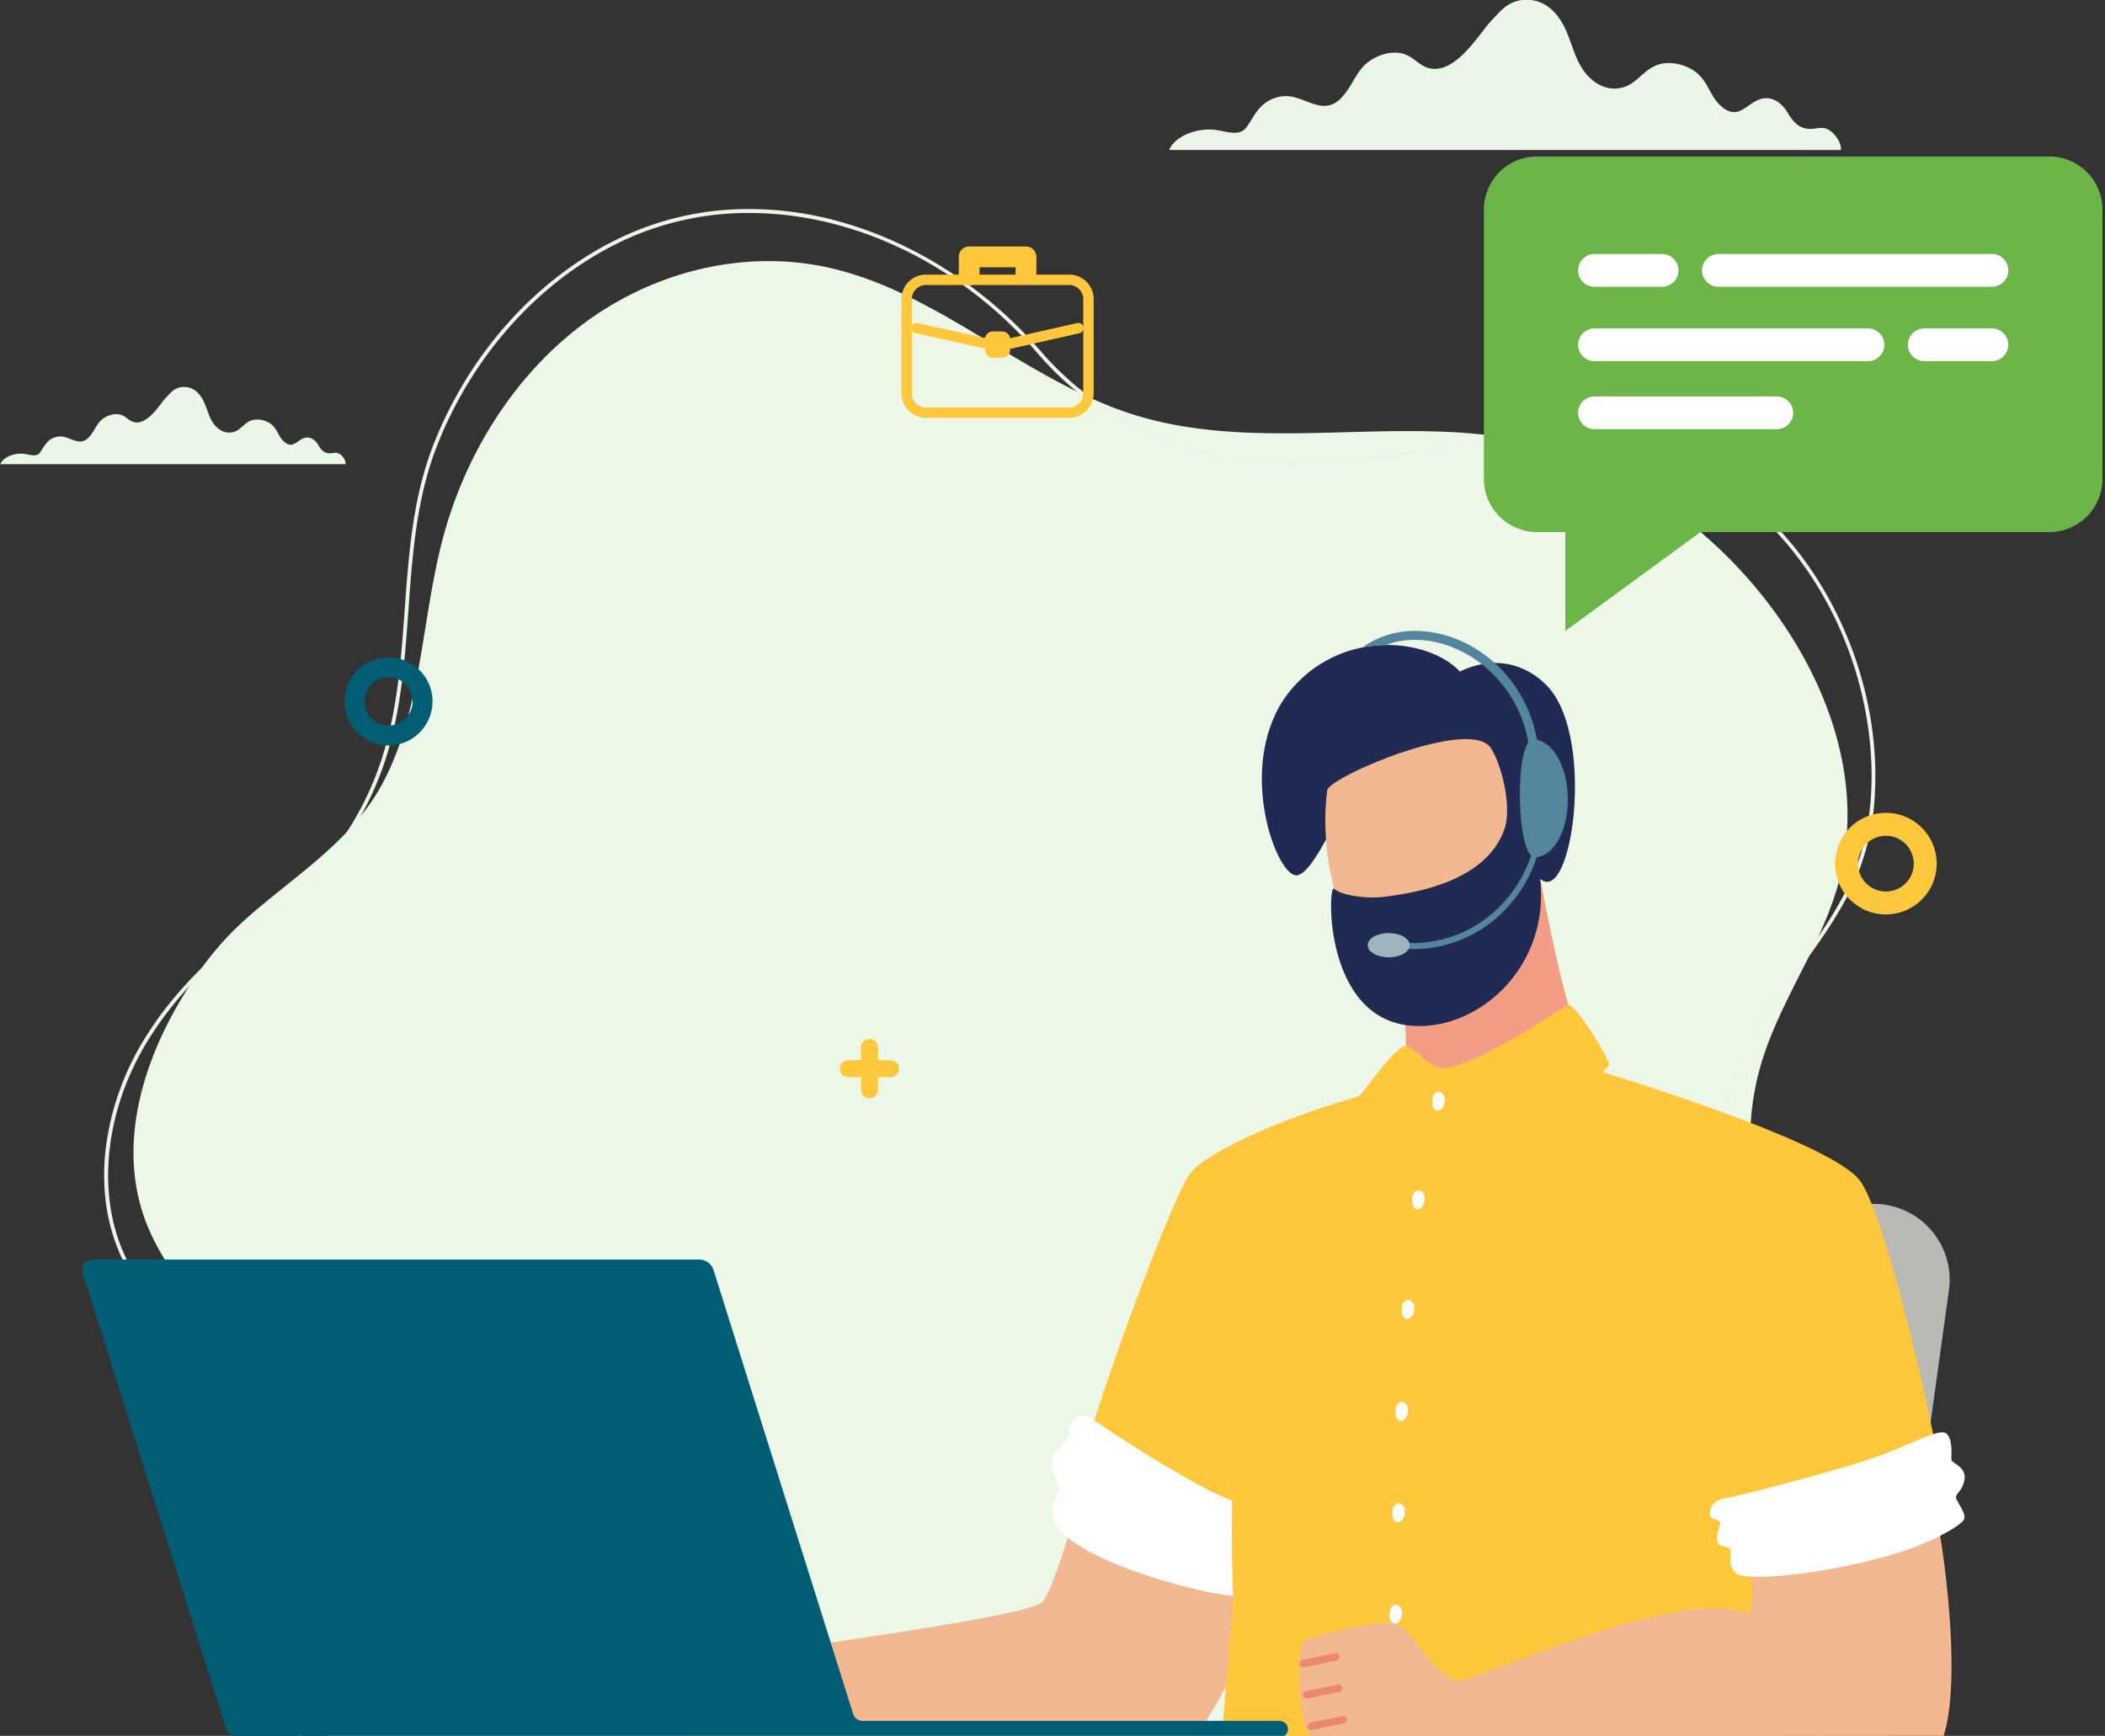 <?xml version="1.0" encoding="UTF-8"?> <svg xmlns="http://www.w3.org/2000/svg" xmlns:xlink="http://www.w3.org/1999/xlink" width="793" height="654" viewBox="0 0 793 654"><rect x="0" y="0" width="793" height="654" fill="#333333" stroke="none"/><defs><clipPath id="clip-path"><rect id="Rectángulo_155" data-name="Rectángulo 155" width="793" height="654" transform="translate(919 139)" fill="#fff" stroke="#707070" stroke-width="1"></rect></clipPath><clipPath id="clip-path-2"><rect id="Rectángulo_151" data-name="Rectángulo 151" width="837" height="632" transform="translate(875 161)" fill="#fff" stroke="#707070" stroke-width="1"></rect></clipPath></defs><g id="ilust-administracion-comercial" transform="translate(-919 -139)"><g id="Enmascarar_grupo_14" data-name="Enmascarar grupo 14" clip-path="url(#clip-path)"><g id="Grupo_171" data-name="Grupo 171"><g id="Grupo_126" data-name="Grupo 126" transform="translate(0 -55)"><path id="Trazado_659" data-name="Trazado 659" d="M337.278-3756.028c-17.328,24.638-30.7,58.157-21.42,89.1,9.249,30.844,38.828,49.863,51.754,79.161,7.306,16.559,7.5,34.767,7.778,52.542.362,23.269-4.184,47.978,11.542,67.642,9.3,11.631,23.338,18.5,37.532,23.018,28.505,9.067,58.367,13.324,83.687,30.449,41.6,28.135,92.679,37.972,142.251,34.932a322.083,322.083,0,0,0,74.147-13.622c27.978-8.54,52.845-23.655,81.015-31.751,48.822-14.033,115.58-14.226,144.15-63.623,19.236-33.256,25.9-74.36,10.936-110.595-7.115-17.229-20.7-30.388-28.43-47.3-10.687-23.369-13.569-50.016-6.429-74.841q.445-1.533.929-3.051c7.458-23.21,22.474-43.168,28.685-66.8,12.82-48.781-15.51-100.357-52.75-131.711-15.475-13.029-32.765-23.873-51.6-30.055-26.17-8.591-53.8-7.843-81.447-7.1-27.222.736-54.456,1.471-80.3-6.711-39.969-12.651-72.781-45.539-113.5-55.049-31.295-7.308-65.112.493-91.7,19.594s-45.874,48.994-54.669,81.915c-8.149,30.5-7.894,64.01-22.344,91.722-12.364,23.706-35.277,36.5-53.881,53.7A115.957,115.957,0,0,0,337.278-3756.028Z" transform="translate(656.466 4316.474)" fill="#edf7e8"></path><path id="Trazado_660" data-name="Trazado 660" d="M737.525-3527.431l-.712-1.221c20.245-11.8,43.824-12.721,66.628-13.606,9.338-.363,18.994-.736,28.164-1.872,42.905-5.312,74.532-32.939,84.6-73.9,9.184-37.374-1.076-77.365-26.778-104.368-1.3-1.368-2.635-2.756-3.925-4.1-8.931-9.288-18.166-18.895-24.747-30.2a65.123,65.123,0,0,1-8.138-23.121,75.1,75.1,0,0,1,.366-23.814c2.507-14.8,9.082-30.111,19.015-44.275,2.626-3.746,5.4-7.5,8.082-11.135,8.6-11.649,17.5-23.7,23.134-37.482,6.746-16.495,8.321-37.614,4.436-59.465-6.336-35.641-26.436-67.728-53.771-85.832-35.462-23.486-72.96-18.378-112.659-12.971-16.551,2.254-33.551,4.57-50.356,4.57-4.368,0-8.721-.156-13.051-.51a124.531,124.531,0,0,1-22.842-4.053,124.321,124.321,0,0,1-21.83-8.291,117.5,117.5,0,0,1-37.378-28.783c-29.535-34.291-69.958-53.11-108.787-53.11a111.308,111.308,0,0,0-48.7,10.933c-30.7,14.857-55.926,43.056-69.2,77.366-7.55,19.519-9.073,40.707-10.543,61.2-1.379,19.194-2.8,39.041-9.118,57.8a119.809,119.809,0,0,1-15.251,30.148,98.559,98.559,0,0,1-23.456,24.048c-23.606,16.744-39.658,32.819-50.517,50.587-15.684,25.663-19.188,56.043-9.144,79.286,7.189,16.638,21.149,27.272,34.649,37.555,7.013,5.343,14.265,10.867,20.415,17.136,6.92,7.056,11.7,14.352,14.621,22.308,2.417,6.587,3.573,14.217,3.535,23.328-.045,10.617-2.008,21.486-3.906,32-3.222,17.841-6.554,36.291-.562,53.953,3.917,11.547,13.765,19.937,29.269,24.935,10.886,3.511,24.22,5.33,40.763,5.565,4.892.069,9.9.028,14.753-.013,19.108-.159,38.868-.326,57.033,6.183l-.478,1.332c-17.927-6.424-37.558-6.26-56.544-6.1-4.855.042-9.877.084-14.784.013-16.686-.236-30.156-2.079-41.179-5.632-15.953-5.144-26.1-13.834-30.174-25.828-6.108-18.009-2.744-36.64.51-54.659,1.888-10.453,3.84-21.262,3.884-31.753.038-8.94-1.09-16.41-3.448-22.835-6.354-17.318-20.057-27.756-34.565-38.806-13.645-10.4-27.754-21.141-35.091-38.119a71.465,71.465,0,0,1-5.326-20.141,84.039,84.039,0,0,1,.272-20.878,103.059,103.059,0,0,1,14.29-39.566c10.962-17.937,27.138-34.143,50.906-51,16.847-11.951,30.765-31.449,38.185-53.493,6.257-18.59,7.676-38.346,9.048-57.452,1.479-20.594,3.009-41.89,10.636-61.606,13.4-34.64,38.878-63.118,69.9-78.128a111.64,111.64,0,0,1,42.6-10.984,126.356,126.356,0,0,1,42.965,5.218c27.7,8.185,53.84,25.336,73.613,48.293,20.022,23.246,49.579,38.059,81.094,40.639,20.837,1.7,42.323-1.221,63.1-4.052,19.116-2.6,38.88-5.295,57.91-4.313a119.623,119.623,0,0,1,28.27,4.66A101.335,101.335,0,0,1,854.659-4043c13.691,9.068,25.95,21.966,35.455,37.3a141.951,141.951,0,0,1,18.927,49.466,130.26,130.26,0,0,1,1.91,30.5,93.131,93.131,0,0,1-6.43,29.744c-5.7,13.948-14.65,26.067-23.3,37.787-2.679,3.625-5.447,7.375-8.063,11.106-21.692,30.93-25.868,64.458-11.178,89.686,6.5,11.155,15.67,20.7,24.544,29.93,1.291,1.342,2.627,2.731,3.931,4.1A110.843,110.843,0,0,1,917.341-3674a117.025,117.025,0,0,1,.236,56.3,102.746,102.746,0,0,1-11.763,28.709,94.329,94.329,0,0,1-19.015,22.569c-14.9,12.886-33.923,21.077-55.02,23.69-9.231,1.142-18.917,1.517-28.284,1.881C780.865-3539.966,757.465-3539.056,737.525-3527.431Z" transform="translate(714.338 4419.22)" fill="#ecf6e8"></path><path id="Trazado_661" data-name="Trazado 661" d="M2998.334-4581.327c.46-2.792-3.235-8.424-7.266-8.333-1.6.036-3.173.451-4.774.374-4.266-.208-6.478-3.531-8.122-6.281s-4.919-5.887-9.077-5.189c-5.987,1-9,8.9-15.812,2.974-4.454-3.883-4.786-9.311-9.831-13.076-3.463-2.584-9.093-4.116-13.734-2.688-6.058,1.865-8.31,7.871-14.761,8.916-7.144,1.158-12.281-4.278-14.562-8.2-2.768-4.755-3.795-9.9-6.166-14.739-2.194-4.481-6.607-10.483-14.513-10.353-6.685.11-9.631,4.342-12.913,7.7-4.266,4.37-13.136,20.058-23.082,18.167-3.878-.738-5.814-3.818-9.314-5.2-5.625-2.218-12.8.831-16.186,4.664s-4.733,8.463-8.563,12.089a8.865,8.865,0,0,1-3.75,2.25c-5.351,1.465-10.331-3.039-16.059-3.375a13.343,13.343,0,0,0-9.893,3.893c-2.272,2.265-3.511,4.942-5.251,7.426a5.523,5.523,0,0,1-1.909,1.86c-2.512,1.348-6.048.212-9.126-.317-7.606-1.31-16.245,2.181-18.391,7.431Z" transform="translate(-1385.839 4831.842)" fill="#ecf6e8"></path><path id="Trazado_662" data-name="Trazado 662" d="M130.088-3699.394c.237-1.436-1.662-4.331-3.735-4.284-.824.019-1.631.233-2.454.192-2.193-.107-3.33-1.814-4.176-3.229s-2.529-3.026-4.666-2.667c-3.078.517-4.629,4.578-8.127,1.529-2.29-2-2.462-4.786-5.055-6.722a8.463,8.463,0,0,0-7.06-1.381c-3.114.958-4.273,4.045-7.588,4.583-3.673.595-6.314-2.2-7.486-4.214-1.423-2.446-1.951-5.089-3.17-7.577-1.128-2.3-3.4-5.389-7.461-5.322-3.437.056-4.951,2.231-6.638,3.958-2.194,2.246-6.753,10.312-11.866,9.34-1.994-.38-2.989-1.963-4.788-2.672-2.892-1.14-6.579.427-8.321,2.4s-2.433,4.35-4.4,6.214a4.557,4.557,0,0,1-1.928,1.158c-2.75.752-5.311-1.564-8.255-1.736a6.857,6.857,0,0,0-5.086,2,25.292,25.292,0,0,0-2.7,3.817,2.846,2.846,0,0,1-.981.956c-1.292.693-3.109.109-4.692-.164-3.91-.672-8.352,1.123-9.454,3.82Z" transform="translate(919.113 4068.275)" fill="#ecf6e8"></path></g></g><g id="Grupo_158" data-name="Grupo 158" transform="translate(-2760 -4269)"><path id="Trazado_827" data-name="Trazado 827" d="M975.482-204.936h83.606a28.61,28.61,0,0,0,28.339-24.669l28.864-207.6a28.613,28.613,0,0,0-28.339-32.551H985.1a28.613,28.613,0,0,0-28.579,27.285l-9.618,207.6A28.61,28.61,0,0,0,975.482-204.936Z" transform="translate(3296.922 5331.341)" fill="#b9b9b5"></path><path id="Trazado_828" data-name="Trazado 828" d="M550.353-283.521c-2.063,7.9-9.234,34.033-13.986,41.165s-128.973,20.8-133.134,25.554c-1.471,1.686-14.894,35.465,19.365,35.465H582.943c9.2,0,36.593-52.372,35.674-65.755C615.55-291.8,554.694-300.118,550.353-283.521Z" transform="translate(3535.75 5253.543)" fill="#f1b891"></path><path id="Trazado_829" data-name="Trazado 829" d="M992.314-390.384c-2.1,9.46-65.851,15.317-70.547,15.063-1.776-.1-2.909,90.853-3.614,95.509-.293,1.939-33.988,4.38-73.532,5.852-3.162.118-6.37.231-9.6.338-32.742,1.065-67.892,1.421-90.678.271-3.5-.175-6.715-.389-9.584-.637-8.84-.772-14.387-1.911-15.052-3.5-4.149-9.894,4.076-73.326,4.076-90.785-8.613-2.328-57.327-21.473-58.855-33.357s34.152-107.793,41.988-119.666c5.17-7.836,31.519-19.613,54.971-26.969,6.77-2.125,12.746-3.907,17.008-5.147,4.217-1.235,6.765-1.939,6.765-1.939l16.833-3.647,50.478-4.076s10.686,3.129,25.332,7.892c3.309,1.077,6.81,2.238,10.441,3.461,27.809,9.381,62.914,22.651,70.727,32.139C970.5-506.177,994.247-399.111,992.314-390.384Z" transform="translate(3419.941 5372.048)" fill="#ffc73c"></path><path id="Trazado_834" data-name="Trazado 834" d="M932.759-686.96c6.427,33.751,10.187,46.988,14.313,59.948,3.5,10.993-30.785,13.913-51.069,13.18-8.868-.321-14.742,4.065-14.139-.947,1.527-12.775-2.74-52.349-2.74-52.349Z" transform="translate(3326.476 5426.096)" fill="#f49d86"></path><path id="Trazado_835" data-name="Trazado 835" d="M870.664-587.391c1.989,0,9.691,8.62,13.919,8.434,13.236-.581,44.953-23.1,47.225-23.818,2.407-.761,15.495,20.182,15.331,22.409-.344,4.792-47.2,30.5-47.989,30.442-1.567-.107-11.658-26.4-14.713-26.4-1.991,0-15.306,24.929-16.828,26.456,0,0-15.825-18.029-14.838-18.333S866.622-587.391,870.664-587.391Z" transform="translate(3337.993 5389.378)" fill="#ffc73c"></path><path id="Trazado_837" data-name="Trazado 837" d="M896.607-826.892c-6.3-7.365-18.626-13.676-33.756-6.4-11.822-12.512-43.065-16-62.559,5.626-22.195,24.627-8.535,67.5,0,71,5.328,2.176,14.134-17.087,18.626-26.579,5.429,5.033,6.01,30.457-3.461,31.788-2.362-2.4-4.4,50.269,30.521,51.723,24.484,1.02,50.72-22.454,47.135-55.427C904.946-745.077,913.771-806.814,896.607-826.892Z" transform="translate(3366.122 5494.298)" fill="#212a53"></path><path id="Trazado_838" data-name="Trazado 838" d="M853.316-721.029c7.171-1.02,37.788-4.313,44.92-25.724,2.751-8.249-1.218-24.291-5.237-30.286-7.887-11.767-60.862,10.938-61.595,15.877-1.106,7.389-1.466,21.76,2.559,37.151C836.319-721.621,846.151-720.009,853.316-721.029Z" transform="translate(3347.616 5466.851)" fill="#f1b891"></path><g id="Grupo_154" data-name="Grupo 154"><path id="Trazado_842" data-name="Trazado 842" d="M905.347-544.387c-3.7-1.674-4.239,6.382-1.505,6.9S908.21-543.1,905.347-544.387Z" transform="translate(3316.444 5363.997)" fill="#fff"></path><path id="Trazado_843" data-name="Trazado 843" d="M891.9-478.577c-3.709-1.674-4.239,6.382-1.505,6.9S894.754-477.286,891.9-478.577Z" transform="translate(3322.313 5335.287)" fill="#fff"></path><path id="Trazado_844" data-name="Trazado 844" d="M884.927-405.287c-3.7-1.674-4.239,6.387-1.5,6.9S887.791-403.99,884.927-405.287Z" transform="translate(3325.352 5303.313)" fill="#fff"></path><path id="Trazado_845" data-name="Trazado 845" d="M880.734-337.148c-3.71-1.68-4.245,6.382-1.505,6.9S883.592-335.857,880.734-337.148Z" transform="translate(3327.183 5273.588)" fill="#fff"></path><path id="Trazado_846" data-name="Trazado 846" d="M878.667-269.367c-3.7-1.674-4.239,6.387-1.506,6.9S881.531-268.07,878.667-269.367Z" transform="translate(3328.083 5244.018)" fill="#fff"></path><path id="Trazado_847" data-name="Trazado 847" d="M876.767-201.577c-3.7-1.674-4.239,6.387-1.5,6.9S879.631-200.28,876.767-201.577Z" transform="translate(3328.912 5214.444)" fill="#fff"></path></g><path id="Trazado_848" data-name="Trazado 848" d="M874.467-137.917c-3.7-1.674-4.239,6.387-1.5,6.9S877.332-136.62,874.467-137.917Z" transform="translate(3329.915 5186.672)" fill="#9eb5be"></path><path id="Trazado_849" data-name="Trazado 849" d="M664.3-326.227c-6.878-4.859-9.4.152-9.77,4.284s-5.637,6-6.393,10.514,2.633,8.653,2.633,10.908-4.7,6.258-1.691,12.509c6.539,13.6,51,26.22,67.17,27.708-.834-19.923-.384-33.171-.384-35.888C704.216-300.414,676.328-317.732,664.3-326.227Z" transform="translate(3427.291 5269.596)" fill="#fff"></path><path id="Trazado_852" data-name="Trazado 852" d="M874.435-167.917c-10.22,0-17.763-19.37-25.419-21.467-6.021-1.646-29.016,4.177-33.283,6.06s-2.4,36.728,2.627,36.728H869.1Z" transform="translate(3355.164 5209.151)" fill="#f1b891"></path><path id="Trazado_853" data-name="Trazado 853" d="M814.964-164.224a1.408,1.408,0,0,1-1.381-1.133,1.41,1.41,0,0,1,1.1-1.657c4.171-.834,12.025-2.514,12.1-2.531a1.409,1.409,0,0,1,1.675,1.082,1.4,1.4,0,0,1-1.082,1.669c-.08.023-7.949,1.708-12.143,2.542A1.542,1.542,0,0,1,814.964-164.224Z" transform="translate(3355.08 5200.385)" fill="#ec896d"></path><path id="Trazado_854" data-name="Trazado 854" d="M816.885-143.224a1.408,1.408,0,0,1-1.381-1.133,1.41,1.41,0,0,1,1.1-1.657c4.171-.834,12.025-2.514,12.1-2.531a1.408,1.408,0,0,1,1.674,1.082,1.4,1.4,0,0,1-1.082,1.669c-.08.023-7.954,1.708-12.144,2.542A1.53,1.53,0,0,1,816.885-143.224Z" transform="translate(3354.243 5191.224)" fill="#ec896d"></path><path id="Trazado_855" data-name="Trazado 855" d="M819.964-122.223a1.408,1.408,0,0,1-1.381-1.133,1.41,1.41,0,0,1,1.1-1.657c4.171-.834,12.025-2.514,12.1-2.531a1.413,1.413,0,0,1,1.675,1.082,1.4,1.4,0,0,1-1.082,1.669c-.08.023-7.949,1.708-12.143,2.542A1.543,1.543,0,0,1,819.964-122.223Z" transform="translate(3352.899 5182.061)" fill="#ec896d"></path><path id="Trazado_856" data-name="Trazado 856" d="M966.308-735.723c7.058-.107,12.622-10.119,12.431-22.358s-6.072-22.067-13.13-21.956S959.25-735.61,966.308-735.723Z" transform="translate(3290.909 5466.702)" fill="#53869c"></path><path id="Trazado_857" data-name="Trazado 857" d="M921.4-810.482l-3.343.524a47.506,47.506,0,0,0-17.606-30.194c-10.818-8.467-24.63-11.529-36.137-7.244a48.068,48.068,0,0,0-8.833.919c14.55-10.48,35.341-7.193,49.807,5.857A50.933,50.933,0,0,1,921.4-810.482Z" transform="translate(3336.789 5498.402)" fill="#53869c"></path><path id="Trazado_858" data-name="Trazado 858" d="M884.663-671.321c-1.426,0-2.9-.051-4.408-.169l.169-2.244c30.194,2.294,47.766-20.864,50.6-38.036l2.226.366c-1.6,9.679-7.295,19.861-15.243,27.234A47.939,47.939,0,0,1,884.663-671.321Z" transform="translate(3325.982 5436.919)" fill="#53869c"></path><path id="Trazado_859" data-name="Trazado 859" d="M858.975-646.2c0,2.52,3.545,4.566,7.914,4.566s7.921-2.046,7.921-4.566-3.546-4.566-7.921-4.566S858.975-648.724,858.975-646.2Z" transform="translate(3335.266 5410.308)" fill="#9eb5be"></path><path id="Trazado_860" data-name="Trazado 860" d="M1086.091-260.694c3.394,17.594,12.8,90.25-7.881,90.25l-187.859-.006s-14.037-20.825,16.253-30.966c28.824-9.651,86.053-35.262,108.687-24.844,1.161-3.879.614-17.735.97-18.62C1018.042-249.34,1082.635-278.654,1086.091-260.694Z" transform="translate(3322.995 5242.65)" fill="#f1b891"></path><path id="Trazado_861" data-name="Trazado 861" d="M1093.1-292.18c-4.482.665-5.536,3.664-5.536,5.919s3.946,1.877,3.946,3.383-1.607,3.568-1.178,6.573,4.183,1.691,4.933,3.382-1.437,5.993,2.447,9.116c3.382,2.723,30.442.789,57.688-6.934,15.108-4.284,27.245-11.388,28-13.643s-2.447-6-3.01-7.8,2.294-2.351,3.123-7.047-4.549-6.218-4.871-7.34.812-7.317-1.821-9.95-13.53,4.493-30.256,9.95S1097.5-292.828,1093.1-292.18Z" transform="translate(3235.544 5264.734)" fill="#fff"></path><path id="Trazado_862" data-name="Trazado 862" d="M237.8-428.6l52.631,167.319a3.662,3.662,0,0,0,3.495,2.559H451.1a3.086,3.086,0,0,1,3.089,3.084,3.087,3.087,0,0,1-3.089,3.089H59.325a5.646,5.646,0,0,1-5.378-3.946L.183-427.42a3.948,3.948,0,0,1,3.766-5.13H232.423A5.641,5.641,0,0,1,237.8-428.6Z" transform="translate(3710 5315.108)" fill="#005d74"></path><path id="Trazado_863" data-name="Trazado 863" d="M1190.435-722.462a10.507,10.507,0,0,0-10.5,10.5,10.51,10.51,0,0,0,10.5,10.5,10.514,10.514,0,0,0,10.5-10.5A10.51,10.51,0,0,0,1190.435-722.462Zm0,29.642a19.167,19.167,0,0,1-19.145-19.145,19.163,19.163,0,0,1,19.145-19.144,19.166,19.166,0,0,1,19.145,19.144A19.17,19.17,0,0,1,1190.435-692.82Z" transform="translate(3199.017 5445.356)" fill="#ffc73c"></path><path id="Trazado_864" data-name="Trazado 864" d="M1187.893-675.723a9.112,9.112,0,0,0-9.1,9.1,9.115,9.115,0,0,0,9.1,9.1,9.118,9.118,0,0,0,9.1-9.1A9.115,9.115,0,0,0,1187.893-675.723Zm0,25.707a16.623,16.623,0,0,1-16.6-16.6,16.619,16.619,0,0,1,16.6-16.6,16.622,16.622,0,0,1,16.6,16.6A16.626,16.626,0,0,1,1187.893-650.016Z" transform="translate(2637.454 5338.879)" fill="#005d74"></path><g id="Grupo_153" data-name="Grupo 153" transform="translate(3995.364 4799.469)"><path id="Trazado_694" data-name="Trazado 694" d="M208.658-844.543a3.194,3.194,0,0,0,3.194-3.2V-863.7a3.194,3.194,0,0,0-3.194-3.2,3.2,3.2,0,0,0-3.194,3.2v15.967A3.194,3.194,0,0,0,208.658-844.543Z" transform="translate(-197.48 866.9)" fill="#ffc73c"></path><path id="Trazado_695" data-name="Trazado 695" d="M182.37-834.223h15.968a3.194,3.194,0,0,0,3.194-3.2,3.194,3.194,0,0,0-3.194-3.192H182.37a3.194,3.194,0,0,0-3.194,3.192A3.194,3.194,0,0,0,182.37-834.223Z" transform="translate(-179.176 848.595)" fill="#ffc73c"></path></g></g></g><g id="Grupo_157" data-name="Grupo 157" transform="translate(0 -55)"><path id="Trazado_186" data-name="Trazado 186" d="M3196.155-3710.669H3389.2a20.064,20.064,0,0,0,20-20.006v-101.51a20.064,20.064,0,0,0-20-20h-193.05a20.064,20.064,0,0,0-20,20v101.51A20.065,20.065,0,0,0,3196.155-3710.669Z" transform="translate(-1698.15 4105.137)" fill="#6bb549"></path><path id="Trazado_187" data-name="Trazado 187" d="M3367.4-3078.037v-65.033l50.935,27.782Z" transform="translate(-1858.725 3509.756)" fill="#6bb549"></path><path id="Trazado_188" data-name="Trazado 188" d="M3506.67-3435.923H3403.645a6.193,6.193,0,0,1-6.175-6.173,6.193,6.193,0,0,1,6.175-6.174H3506.67a6.192,6.192,0,0,1,6.174,6.174A6.192,6.192,0,0,1,3506.67-3435.923Z" transform="translate(-1883.972 3766.004)" fill="#fff"></path><path id="Trazado_189" data-name="Trazado 189" d="M4203.751-3435.923h-25.467a6.192,6.192,0,0,1-6.174-6.173,6.192,6.192,0,0,1,6.174-6.174h25.467a6.192,6.192,0,0,1,6.173,6.174A6.191,6.191,0,0,1,4203.751-3435.923Z" transform="translate(-2534.363 3766.004)" fill="#fff"></path><path id="Trazado_190" data-name="Trazado 190" d="M3694.735-3623.09H3797.76a6.192,6.192,0,0,1,6.174,6.174,6.192,6.192,0,0,1-6.174,6.174H3694.735a6.193,6.193,0,0,1-6.175-6.174A6.193,6.193,0,0,1,3694.735-3623.09Z" transform="translate(-2128.372 3912.783)" fill="#fff"></path><path id="Trazado_191" data-name="Trazado 191" d="M3403.645-3623.09h25.466a6.192,6.192,0,0,1,6.174,6.174,6.192,6.192,0,0,1-6.174,6.174h-25.466a6.193,6.193,0,0,1-6.175-6.174A6.193,6.193,0,0,1,3403.645-3623.09Z" transform="translate(-1883.972 3912.783)" fill="#fff"></path><path id="Trazado_192" data-name="Trazado 192" d="M3472.328-3276.111h-68.683a6.194,6.194,0,0,1-6.175-6.176,6.193,6.193,0,0,1,6.175-6.173h68.683a6.191,6.191,0,0,1,6.173,6.173A6.193,6.193,0,0,1,3472.328-3276.111Z" transform="translate(-1883.972 3631.826)" fill="#fff"></path></g><g id="Grupo_160" data-name="Grupo 160" transform="translate(422.601 -158.63)"><g id="Grupo_159" data-name="Grupo 159" transform="translate(836 390.497)"><path id="Trazado_865" data-name="Trazado 865" d="M9.215-141.12a5.307,5.307,0,0,0-5.3,5.3v35.55a5.307,5.307,0,0,0,5.3,5.3H63.184a5.307,5.307,0,0,0,5.3-5.3v-35.55a5.307,5.307,0,0,0-5.3-5.3ZM63.184-91.055H9.215A9.226,9.226,0,0,1,0-100.269v-35.55a9.226,9.226,0,0,1,9.215-9.214H63.184a9.226,9.226,0,0,1,9.215,9.214v35.55A9.226,9.226,0,0,1,63.184-91.055Z" transform="translate(0 155.627)" fill="#ffc73c"></path><path id="Trazado_866" data-name="Trazado 866" d="M61.9-158.838a3.914,3.914,0,0,1-3.915-3.913v-6.832A3.914,3.914,0,0,1,61.9-173.5H83.307a3.911,3.911,0,0,1,3.912,3.914v6.5a3.911,3.911,0,0,1-3.912,3.913,3.911,3.911,0,0,1-3.912-3.913v-2.585H65.807v2.919A3.914,3.914,0,0,1,61.9-158.838Z" transform="translate(-36.401 173.497)" fill="#ffc73c"></path><path id="Trazado_867" data-name="Trazado 867" d="M42.857-85.366a1.933,1.933,0,0,1-.424-.047l-30.667-6.82a1.958,1.958,0,0,1-1.485-2.335,1.954,1.954,0,0,1,2.337-1.485l30.236,6.724,29.77-6.723a1.959,1.959,0,0,1,2.341,1.478,1.957,1.957,0,0,1-1.478,2.34l-30.2,6.82A1.986,1.986,0,0,1,42.857-85.366Z" transform="translate(-6.425 124.906)" fill="#ffc73c"></path><path id="Trazado_868" data-name="Trazado 868" d="M91.082-77.568H87.52a2.941,2.941,0,0,1-2.94-2.939v-4.031a2.941,2.941,0,0,1,2.94-2.94h3.562a2.941,2.941,0,0,1,2.94,2.94v4.031A2.941,2.941,0,0,1,91.082-77.568Z" transform="translate(-53.101 119.492)" fill="#ffc73c"></path></g></g></g></svg> 